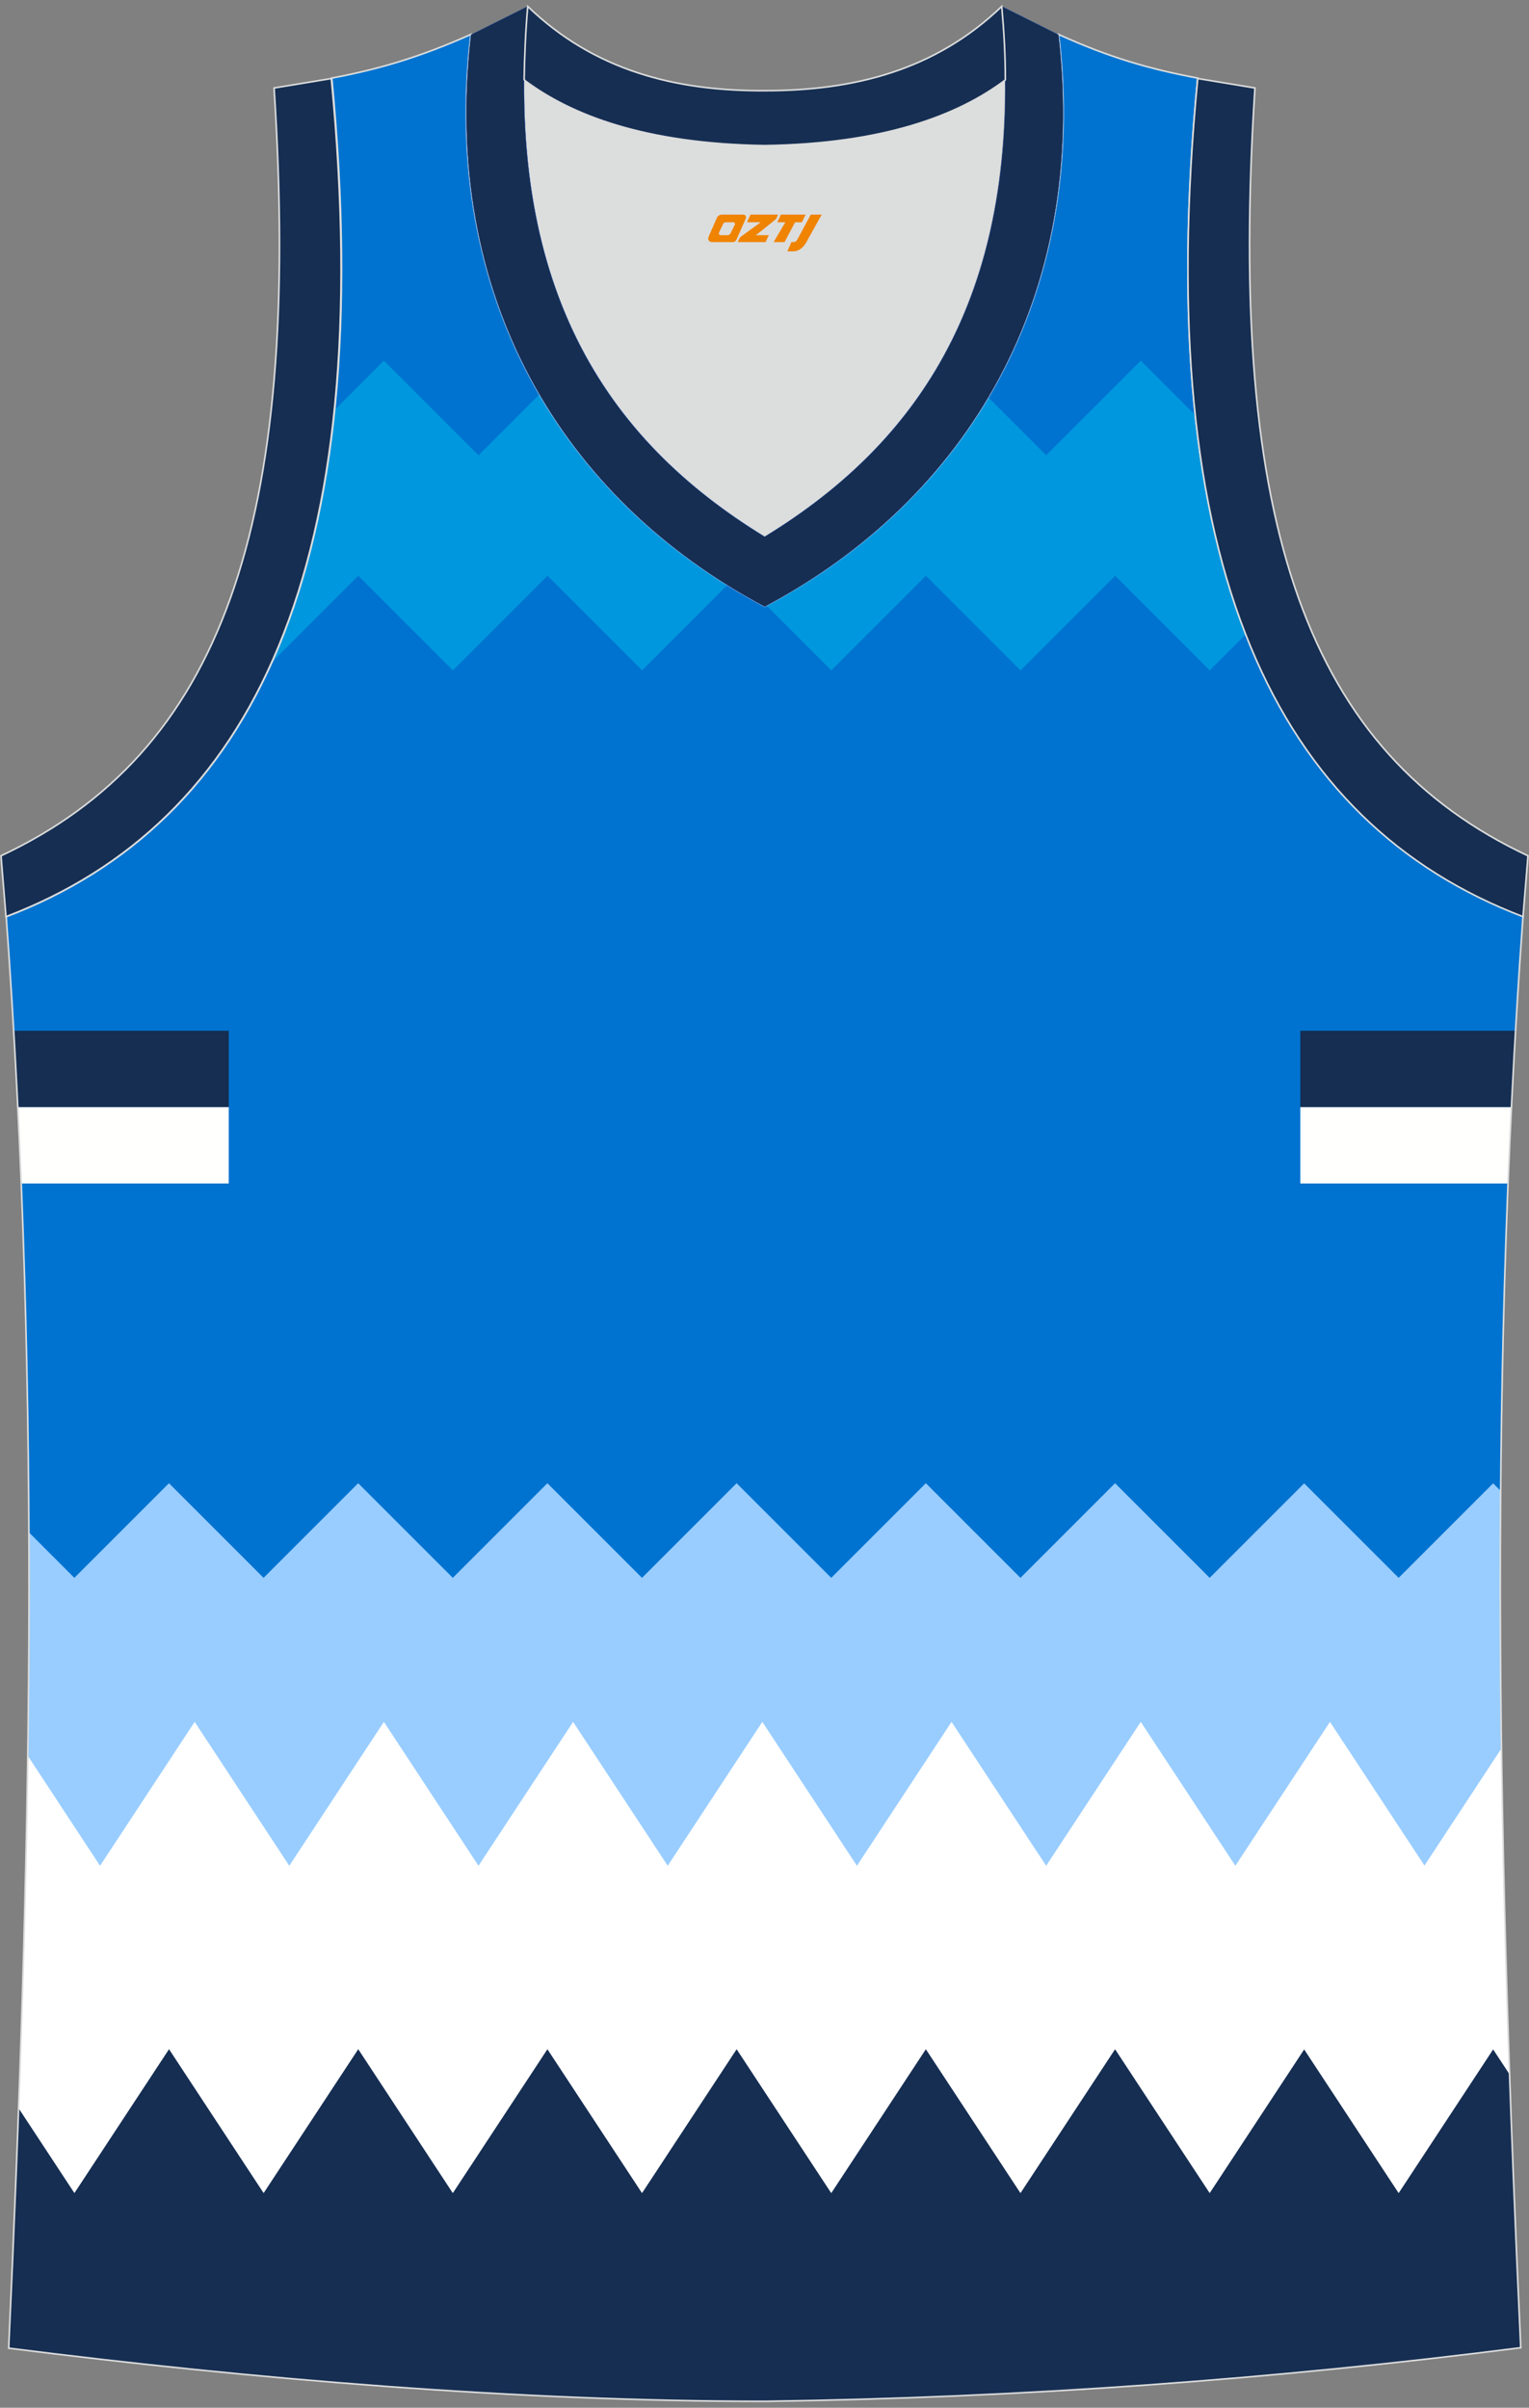 <?xml version="1.0" encoding="utf-8"?>
<!-- Generator: Adobe Illustrator 24.0.0, SVG Export Plug-In . SVG Version: 6.00 Build 0)  -->
<svg xmlns="http://www.w3.org/2000/svg" xmlns:xlink="http://www.w3.org/1999/xlink" version="1.1" id="图层_1" x="0px" y="0px" width="378.5px" height="596px" viewBox="0 0 378.5 596" enable-background="new 0 0 378.5 596" xml:space="preserve">
<rect x="0" y="0" width="378.5" height="596" fill="#808080" stroke="none"/>
<g>
	<g>
		<path fill-rule="evenodd" clip-rule="evenodd" fill="#162E52" d="M189.3,594.41L189.3,594.41L189.3,594.41L189.3,594.41    L189.3,594.41L189.3,594.41z M6.34,325.61h365.89c-2.24,86.56,0.35,171.31,4.23,255.53c-61.13,7.8-123.14,12.38-187.16,13.27    c-61.01,0-126.59-5.47-187.15-13.16C6.01,496.98,8.59,412.19,6.34,325.61z"/>
		<path fill-rule="evenodd" clip-rule="evenodd" fill="#0073D0" d="M82.85,101.47l12.19-12.19l23.42,23.42l15.13-15.13    c11.17,19.16,27.07,35.1,46.54,47.19l-21.18,21.18l-23.42-23.42l-23.42,23.42l-23.42-23.42l-21.35,21.35    C75.08,146.57,80.34,125.88,82.85,101.47L82.85,101.47z M244.6,98.32l14.38,14.38l23.42-23.42l13.49,13.49    c2.22,20.71,6.44,38.72,12.51,54.24l-8.93,8.93l-23.42-23.42l-23.42,23.42l-23.42-23.42l-23.42,23.42l-16.1-16.1    C212.92,137.43,231.79,119.95,244.6,98.32z"/>
		<path fill-rule="evenodd" clip-rule="evenodd" fill="#FFFFFF" d="M6.87,434.61l17.9,27.23l23.42-35.62l23.42,35.62l23.42-35.62    l23.42,35.62l23.42-35.62l23.42,35.62l23.42-35.62l23.42,35.62l23.42-35.62l23.42,35.62l23.42-35.62l23.42,35.62l23.42-35.62    l23.39,35.57l19.05-28.98c0.37,26.99,1.08,53.85,2.01,80.62l-4.06-6.17l-23.39,35.57l-23.39-35.57l-23.39,35.57l-23.42-35.62    l-23.42,35.62l-23.42-35.62l-23.42,35.62l-23.42-35.62l-23.42,35.62l-23.42-35.62l-23.42,35.62L88.68,507.2l-23.42,35.62    L41.84,507.2l-23.42,35.62l-13.81-21C5.66,492.86,6.46,463.81,6.87,434.61z"/>
		<path fill-rule="evenodd" clip-rule="evenodd" fill="#0073D0" d="M371.4,390.57H7.18c-0.03-54.63-1.66-109.86-5.81-166.01    l0.22,2.34c60.79-23.2,92.24-86.22,80.54-207.57l0,0c11.82-2.23,21.97-5.24,34.46-10.82c-7.47,64.69,22.53,114.88,72.72,141.54    C239.5,123.39,269.5,73.2,262.03,8.51c12.49,5.69,22.53,8.59,34.46,10.82l0,0c-11.71,121.24,19.63,184.26,80.53,207.46l0,0    C373,282.18,371.42,336.67,371.4,390.57z"/>
		<g>
			<path fill-rule="evenodd" clip-rule="evenodd" fill="#99CDFF" d="M371.66,353.85L371.66,353.85c-0.08,5.07-0.14,10.13-0.18,15.19     l-1.86-1.86l-23.39,23.39l-23.39-23.39l-23.39,23.39l-23.42-23.42l-23.42,23.42l-23.42-23.42l-23.42,23.42l-23.42-23.42     l-23.42,23.42l-23.42-23.42l-23.42,23.42l-23.42-23.42l-23.42,23.42l-23.42-23.42l-23.42,23.42L7.15,379.3     c-0.01-1.33-0.02-2.66-0.03-3.99c0.19,30.82-0.15,61.45-0.86,91.93h366.07C371.44,429.69,371.12,391.93,371.66,353.85z"/>
			<path fill-rule="evenodd" clip-rule="evenodd" fill="#99CDFF" d="M7.05,366.14c-0.02-2.31-0.05-4.63-0.08-6.94     C7,361.51,7.03,363.83,7.05,366.14z"/>
		</g>
		<path fill-rule="evenodd" clip-rule="evenodd" fill="#FFFFFF" d="M6.87,434.61l17.9,27.23l23.42-35.62l23.42,35.62l23.42-35.62    l23.42,35.62l23.42-35.62l23.42,35.62l23.42-35.62l23.42,35.62l23.42-35.62l23.42,35.62l23.42-35.62l23.42,35.62l23.42-35.62    l23.39,35.57l19.05-28.98c0.37,26.99,1.08,53.85,2.01,80.62l-4.06-6.17l-23.39,35.57l-23.39-35.57l-23.39,35.57l-23.42-35.62    l-23.42,35.62l-23.42-35.62l-23.42,35.62l-23.42-35.62l-23.42,35.62l-23.42-35.62l-23.42,35.62L88.68,507.2l-23.42,35.62    L41.84,507.2l-23.42,35.62l-13.81-21C5.66,492.86,6.46,463.81,6.87,434.61z"/>
		<path fill-rule="evenodd" clip-rule="evenodd" fill="#0097DE" d="M82.85,101.47l12.19-12.19l23.42,23.42l15.13-15.13    c11.17,19.16,27.07,35.1,46.54,47.19l-21.18,21.18l-23.42-23.42l-23.42,23.42l-23.42-23.42l-21.35,21.35    C75.08,146.57,80.34,125.88,82.85,101.47L82.85,101.47z M244.6,98.32l14.38,14.38l23.42-23.42l13.49,13.49    c2.22,20.71,6.44,38.72,12.51,54.24l-8.93,8.93l-23.42-23.42l-23.42,23.42l-23.42-23.42l-23.42,23.42l-16.1-16.1    C212.92,137.43,231.79,119.95,244.6,98.32z"/>
	</g>
	<g>
		<path fill-rule="evenodd" clip-rule="evenodd" fill="#152E52" d="M3.39,255.15h53.24v18.9H4.41    C4.1,267.76,3.76,261.46,3.39,255.15z"/>
		<path fill-rule="evenodd" clip-rule="evenodd" fill="#FFFFFE" d="M4.41,274.05h52.22v18.9H5.26C5,286.66,4.72,280.36,4.41,274.05z    "/>
	</g>
	<g>
		<path fill-rule="evenodd" clip-rule="evenodd" fill="#152E52" d="M375.13,255.15h-53.24v18.9h52.22    C374.42,267.76,374.76,261.46,375.13,255.15z"/>
		<path fill-rule="evenodd" clip-rule="evenodd" fill="#FFFFFE" d="M374.11,274.05h-52.22v18.9h51.39    C373.53,286.66,373.8,280.36,374.11,274.05z"/>
	</g>
	<path fill="none" stroke="#DCDDDD" stroke-width="0.4" stroke-miterlimit="22.926" d="M189.3,594.41L189.3,594.41L189.3,594.41   L189.3,594.41L189.3,594.41z M189.3,594.41c64.02-0.89,126.03-5.47,187.16-13.27c-5.35-116-8.25-233,0.56-354.35l0,0   c-60.9-23.2-92.24-86.22-80.53-207.46l0,0c-11.93-2.23-21.97-5.13-34.46-10.82c7.47,64.69-22.53,114.88-72.72,141.54   c-50.19-26.66-80.19-76.85-72.72-141.54c-12.49,5.58-22.64,8.59-34.46,10.82l0,0C93.83,140.68,62.38,203.7,1.59,226.9l-0.22-2.34   C10.4,346.69,7.5,464.47,2.15,581.25C62.71,588.94,128.29,594.41,189.3,594.41z"/>
	<path fill-rule="evenodd" clip-rule="evenodd" fill="#DCDDDD" d="M189.3,36.06c29.56-0.45,47.85-7.47,59.45-16.17   c0-0.11,0-0.11,0-0.22c0.56,57.66-23.53,91.24-59.56,113.21c-35.91-21.97-60.01-55.54-59.56-113.21c0,0.11,0,0.11,0,0.22   C141.34,28.59,159.75,35.61,189.3,36.06z"/>
	
		<path fill-rule="evenodd" clip-rule="evenodd" fill="#162E52" stroke="#DCDDDD" stroke-width="0.4" stroke-miterlimit="22.926" d="   M1.48,226.9c60.9-23.2,92.24-86.22,80.53-207.46l-14.16,2.34c7.02,108.97-13.39,164.63-67.6,190.06L1.48,226.9z"/>
	
		<path fill-rule="evenodd" clip-rule="evenodd" fill="#162E52" stroke="#003CAE" stroke-width="0.066" stroke-miterlimit="22.926" d="   M130.64,1.59c-6.13,68.93,19.07,107.07,58.67,131.28c39.6-24.2,64.8-62.35,58.67-131.28l14.05,7.03   c7.47,64.69-22.53,114.88-72.72,141.54c-50.19-26.66-80.19-76.85-72.72-141.54L130.64,1.59z"/>
	
		<path fill-rule="evenodd" clip-rule="evenodd" fill="#162E52" stroke="#DCDDDD" stroke-width="0.4" stroke-miterlimit="22.926" d="   M377.02,226.9c-60.9-23.2-92.24-86.22-80.53-207.46l14.17,2.34c-7.03,108.97,13.38,164.63,67.59,190.06L377.02,226.9L377.02,226.9z   "/>
	
		<path fill-rule="evenodd" clip-rule="evenodd" fill="#162E52" stroke="#DCDDDD" stroke-width="0.4" stroke-miterlimit="22.926" d="   M130.64,1.59c16.51,15.95,36.7,20.97,58.67,20.86c21.86,0,42.05-4.91,58.67-20.86c0.56,6.25,0.89,12.27,0.89,18.07   c0,0.11,0,0.11-0.11,0.22c-11.6,8.7-30,15.73-59.45,16.17c-29.56-0.45-47.85-7.47-59.45-16.17c0-0.11,0-0.11-0.11-0.22   C129.85,13.97,130.08,7.95,130.64,1.59z"/>
	
</g>
<g>
	<path fill="#F08300" d="M200.71,53.12l-3.4,6.3c-0.2,0.3-0.5,0.5-0.8,0.5h-0.6l-1,2.3h1.2c2,0.1,3.2-1.5,3.9-3L203.41,53.12h-2.5L200.71,53.12z"/>
	<polygon fill="#F08300" points="193.51,53.12 ,199.41,53.12 ,198.51,55.02 ,196.81,55.02 ,194.21,59.92 ,191.51,59.92 ,194.41,55.02 ,192.41,55.02 ,193.31,53.12"/>
	<polygon fill="#F08300" points="187.51,58.22 ,187.01,58.22 ,187.51,57.92 ,192.11,54.22 ,192.61,53.12 ,185.81,53.12 ,185.51,53.72 ,184.91,55.02 ,187.71,55.02 ,188.31,55.02 ,183.21,58.72    ,182.61,59.92 ,189.21,59.92 ,189.51,59.92 ,190.31,58.22"/>
	<path fill="#F08300" d="M184.01,53.12H178.71C178.21,53.12,177.71,53.42,177.51,53.82L175.41,58.62C175.11,59.22,175.51,59.92,176.21,59.92h5.2c0.4,0,0.7-0.2,0.9-0.6L184.61,54.12C184.81,53.62,184.51,53.12,184.01,53.12z M181.91,55.62L180.81,57.82C180.61,58.12,180.31,58.22,180.21,58.22l-1.8,0C178.21,58.22,177.81,58.12,178.01,57.52l1-2.1c0.1-0.3,0.4-0.4,0.7-0.4h1.9   C181.81,55.02,182.01,55.32,181.91,55.62z"/>
</g>
</svg>
